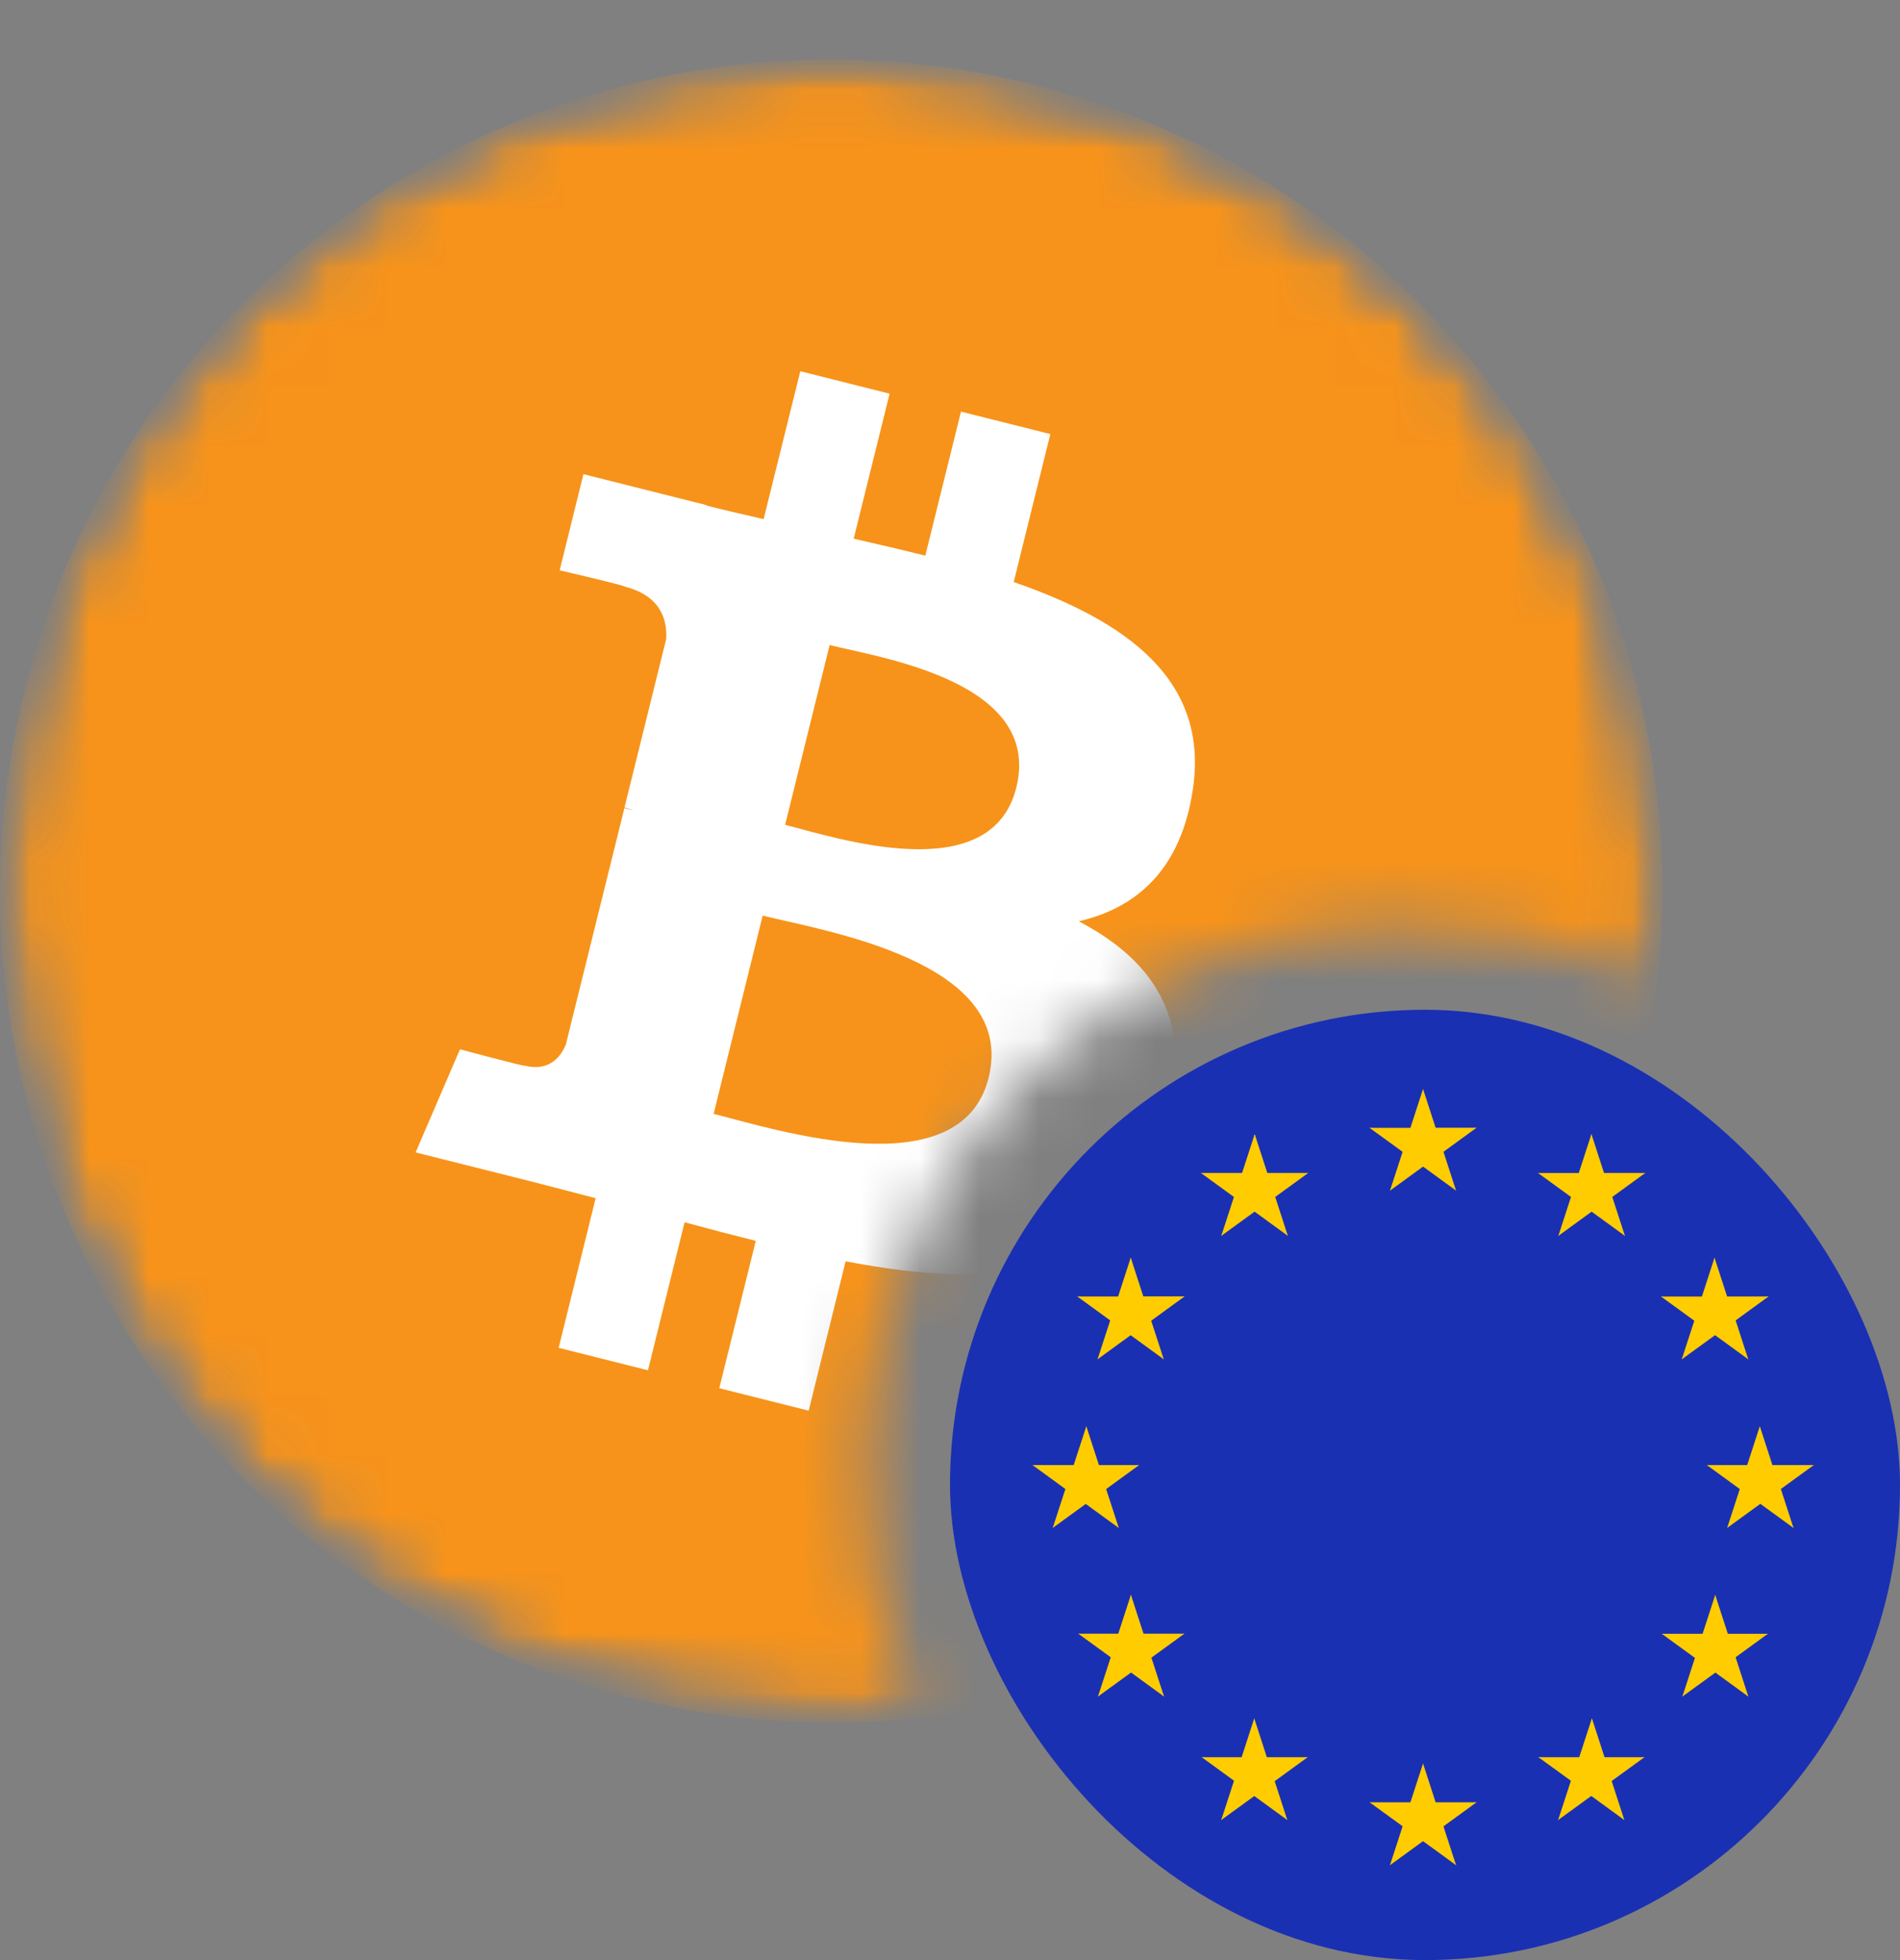 <svg width="32" height="33" viewBox="0 0 32 33" fill="none" xmlns="http://www.w3.org/2000/svg">
<rect x="0" y="0" width="32" height="33" fill="#808080" stroke="none"/>
<rect x="16" y="17" width="16" height="16" rx="8" fill="#1A30B2"/>
<path d="M23.967 18.334L23.674 19.234L24.124 19.38L23.967 18.334Z" fill="#FFCC00"/>
<path d="M23.967 18.334L24.259 19.234L23.809 19.38L23.967 18.334Z" fill="#FFCC00"/>
<path d="M24.867 18.987H23.921V19.46L24.867 18.987Z" fill="#FFCC00"/>
<path d="M24.867 18.987L24.102 19.544L23.823 19.161L24.867 18.987Z" fill="#FFCC00"/>
<path d="M24.523 20.045L24.231 19.145L23.781 19.292L24.523 20.045Z" fill="#FFCC00"/>
<path d="M24.523 20.045L23.758 19.489L24.036 19.106L24.523 20.045Z" fill="#FFCC00"/>
<path d="M23.066 18.988H24.013V19.461L23.066 18.988Z" fill="#FFCC00"/>
<path d="M23.066 18.988L23.832 19.544L24.11 19.161L23.066 18.988Z" fill="#FFCC00"/>
<path d="M23.41 20.046L23.703 19.146L24.153 19.292L23.41 20.046Z" fill="#FFCC00"/>
<path d="M23.41 20.046L24.176 19.489L23.898 19.107L23.41 20.046Z" fill="#FFCC00"/>
<path d="M23.967 29.69L23.674 30.59L24.124 30.736L23.967 29.69Z" fill="#FFCC00"/>
<path d="M23.967 29.69L24.259 30.59L23.809 30.736L23.967 29.69Z" fill="#FFCC00"/>
<path d="M24.867 30.344H23.921V30.817L24.867 30.344Z" fill="#FFCC00"/>
<path d="M24.867 30.344L24.102 30.9L23.823 30.517L24.867 30.344Z" fill="#FFCC00"/>
<path d="M24.523 31.402L24.231 30.502L23.781 30.648L24.523 31.402Z" fill="#FFCC00"/>
<path d="M24.523 31.402L23.758 30.846L24.036 30.463L24.523 31.402Z" fill="#FFCC00"/>
<path d="M23.068 30.344H24.015V30.817L23.068 30.344Z" fill="#FFCC00"/>
<path d="M23.068 30.344L23.834 30.9L24.112 30.517L23.068 30.344Z" fill="#FFCC00"/>
<path d="M23.41 31.402L23.703 30.502L24.153 30.648L23.41 31.402Z" fill="#FFCC00"/>
<path d="M23.41 31.402L24.176 30.846L23.898 30.463L23.41 31.402Z" fill="#FFCC00"/>
<path d="M18.296 24.012L18.003 24.912L18.453 25.058L18.296 24.012Z" fill="#FFCC00"/>
<path d="M18.296 24.012L18.588 24.912L18.138 25.058L18.296 24.012Z" fill="#FFCC00"/>
<path d="M19.185 24.666H18.238V25.14L19.185 24.666Z" fill="#FFCC00"/>
<path d="M19.185 24.666L18.419 25.223L18.141 24.84L19.185 24.666Z" fill="#FFCC00"/>
<path d="M18.843 25.725L18.55 24.825L18.1 24.971L18.843 25.725Z" fill="#FFCC00"/>
<path d="M18.843 25.725L18.077 25.168L18.355 24.785L18.843 25.725Z" fill="#FFCC00"/>
<path d="M17.39 24.666H18.336V25.14L17.39 24.666Z" fill="#FFCC00"/>
<path d="M17.39 24.666L18.155 25.223L18.433 24.84L17.39 24.666Z" fill="#FFCC00"/>
<path d="M17.73 25.724L18.023 24.824L18.473 24.97L17.73 25.724Z" fill="#FFCC00"/>
<path d="M17.73 25.724L18.496 25.168L18.218 24.785L17.73 25.724Z" fill="#FFCC00"/>
<path d="M20.569 20.807L21.335 20.25L21.057 19.867L20.569 20.807Z" fill="#FFCC00"/>
<path d="M20.569 20.807L20.862 19.907L21.312 20.053L20.569 20.807Z" fill="#FFCC00"/>
<path d="M20.226 19.748L20.991 20.304L21.269 19.922L20.226 19.748Z" fill="#FFCC00"/>
<path d="M20.226 19.748H21.172V20.221L20.226 19.748Z" fill="#FFCC00"/>
<path d="M21.132 19.094L20.839 19.994L21.289 20.14L21.132 19.094Z" fill="#FFCC00"/>
<path d="M21.132 19.094L21.424 19.994L20.974 20.14L21.132 19.094Z" fill="#FFCC00"/>
<path d="M21.69 20.807L20.925 20.25L21.203 19.867L21.69 20.807Z" fill="#FFCC00"/>
<path d="M21.69 20.807L21.398 19.907L20.948 20.053L21.69 20.807Z" fill="#FFCC00"/>
<path d="M22.033 19.748L21.268 20.304L20.989 19.922L22.033 19.748Z" fill="#FFCC00"/>
<path d="M22.033 19.748H21.087V20.221L22.033 19.748Z" fill="#FFCC00"/>
<path d="M19.6 22.885L19.307 21.985L18.857 22.131L19.6 22.885Z" fill="#FFCC00"/>
<path d="M19.6 22.885L18.834 22.328L19.112 21.946L19.6 22.885Z" fill="#FFCC00"/>
<path d="M18.485 22.885L19.251 22.328L18.973 21.946L18.485 22.885Z" fill="#FFCC00"/>
<path d="M18.485 22.885L18.778 21.985L19.228 22.131L18.485 22.885Z" fill="#FFCC00"/>
<path d="M18.143 21.827L18.908 22.383L19.186 22L18.143 21.827Z" fill="#FFCC00"/>
<path d="M18.143 21.827H19.089V22.3L18.143 21.827Z" fill="#FFCC00"/>
<path d="M19.951 21.826L19.186 22.383L18.907 22L19.951 21.826Z" fill="#FFCC00"/>
<path d="M19.951 21.826H19.005V22.3L19.951 21.826Z" fill="#FFCC00"/>
<path d="M19.044 21.173L19.336 22.073L18.886 22.219L19.044 21.173Z" fill="#FFCC00"/>
<path d="M19.044 21.173L18.752 22.073L19.201 22.219L19.044 21.173Z" fill="#FFCC00"/>
<path d="M19.947 27.505H19.001V27.978L19.947 27.505Z" fill="#FFCC00"/>
<path d="M19.947 27.505L19.182 28.061L18.904 27.678L19.947 27.505Z" fill="#FFCC00"/>
<path d="M19.605 28.563L19.312 27.663L18.862 27.809L19.605 28.563Z" fill="#FFCC00"/>
<path d="M19.605 28.563L18.839 28.006L19.117 27.624L19.605 28.563Z" fill="#FFCC00"/>
<path d="M18.492 28.563L19.258 28.007L18.98 27.624L18.492 28.563Z" fill="#FFCC00"/>
<path d="M18.492 28.563L18.785 27.663L19.235 27.809L18.492 28.563Z" fill="#FFCC00"/>
<path d="M19.047 26.85L19.339 27.75L18.889 27.897L19.047 26.85Z" fill="#FFCC00"/>
<path d="M19.047 26.85L18.754 27.75L19.204 27.897L19.047 26.85Z" fill="#FFCC00"/>
<path d="M18.161 27.505H19.108V27.978L18.161 27.505Z" fill="#FFCC00"/>
<path d="M18.161 27.505L18.927 28.061L19.205 27.678L18.161 27.505Z" fill="#FFCC00"/>
<path d="M22.024 29.584H21.078V30.057L22.024 29.584Z" fill="#FFCC00"/>
<path d="M22.024 29.584L21.259 30.14L20.981 29.758L22.024 29.584Z" fill="#FFCC00"/>
<path d="M21.681 30.642L21.388 29.741L20.938 29.888L21.681 30.642Z" fill="#FFCC00"/>
<path d="M21.681 30.642L20.915 30.085L21.193 29.703L21.681 30.642Z" fill="#FFCC00"/>
<path d="M20.568 30.642L21.334 30.086L21.056 29.703L20.568 30.642Z" fill="#FFCC00"/>
<path d="M20.568 30.642L20.861 29.742L21.311 29.889L20.568 30.642Z" fill="#FFCC00"/>
<path d="M21.124 28.93L21.416 29.83L20.966 29.977L21.124 28.93Z" fill="#FFCC00"/>
<path d="M21.124 28.93L20.832 29.83L21.282 29.977L21.124 28.93Z" fill="#FFCC00"/>
<path d="M20.239 29.584H21.186V30.058L20.239 29.584Z" fill="#FFCC00"/>
<path d="M20.239 29.584L21.005 30.141L21.283 29.758L20.239 29.584Z" fill="#FFCC00"/>
<path d="M29.639 24.012L29.931 24.912L29.481 25.058L29.639 24.012Z" fill="#FFCC00"/>
<path d="M29.639 24.012L29.346 24.912L29.796 25.058L29.639 24.012Z" fill="#FFCC00"/>
<path d="M28.747 24.666H29.694V25.14L28.747 24.666Z" fill="#FFCC00"/>
<path d="M28.747 24.666L29.513 25.223L29.791 24.84L28.747 24.666Z" fill="#FFCC00"/>
<path d="M29.089 25.724L29.381 24.824L29.831 24.971L29.089 25.724Z" fill="#FFCC00"/>
<path d="M29.089 25.724L29.855 25.168L29.576 24.785L29.089 25.724Z" fill="#FFCC00"/>
<path d="M30.548 24.666H29.602V25.139L30.548 24.666Z" fill="#FFCC00"/>
<path d="M30.548 24.666L29.782 25.222L29.504 24.84L30.548 24.666Z" fill="#FFCC00"/>
<path d="M30.206 25.724L29.914 24.824L29.464 24.97L30.206 25.724Z" fill="#FFCC00"/>
<path d="M30.206 25.724L29.44 25.168L29.718 24.785L30.206 25.724Z" fill="#FFCC00"/>
<path d="M27.367 20.807L26.602 20.251L26.88 19.868L27.367 20.807Z" fill="#FFCC00"/>
<path d="M27.367 20.807L27.075 19.907L26.625 20.053L27.367 20.807Z" fill="#FFCC00"/>
<path d="M27.71 19.748L26.944 20.304L26.666 19.922L27.71 19.748Z" fill="#FFCC00"/>
<path d="M27.71 19.748H26.764V20.221L27.71 19.748Z" fill="#FFCC00"/>
<path d="M26.803 19.094L27.095 19.994L26.645 20.14L26.803 19.094Z" fill="#FFCC00"/>
<path d="M26.803 19.094L26.51 19.994L26.96 20.14L26.803 19.094Z" fill="#FFCC00"/>
<path d="M26.246 20.807L27.012 20.25L26.734 19.867L26.246 20.807Z" fill="#FFCC00"/>
<path d="M26.246 20.807L26.538 19.907L26.989 20.053L26.246 20.807Z" fill="#FFCC00"/>
<path d="M25.904 19.749L26.67 20.305L26.948 19.922L25.904 19.749Z" fill="#FFCC00"/>
<path d="M25.904 19.749H26.851V20.222L25.904 19.749Z" fill="#FFCC00"/>
<path d="M28.324 22.886L28.617 21.986L29.067 22.132L28.324 22.886Z" fill="#FFCC00"/>
<path d="M28.324 22.886L29.09 22.33L28.812 21.947L28.324 22.886Z" fill="#FFCC00"/>
<path d="M29.444 22.885L28.679 22.329L28.957 21.946L29.444 22.885Z" fill="#FFCC00"/>
<path d="M29.444 22.885L29.152 21.985L28.702 22.131L29.444 22.885Z" fill="#FFCC00"/>
<path d="M29.786 21.827L29.02 22.384L28.742 22.001L29.786 21.827Z" fill="#FFCC00"/>
<path d="M29.786 21.827H28.84V22.301L29.786 21.827Z" fill="#FFCC00"/>
<path d="M27.975 21.828L28.74 22.384L29.018 22.001L27.975 21.828Z" fill="#FFCC00"/>
<path d="M27.975 21.828H28.921V22.301L27.975 21.828Z" fill="#FFCC00"/>
<path d="M28.876 21.174L28.584 22.074L29.034 22.22L28.876 21.174Z" fill="#FFCC00"/>
<path d="M28.876 21.174L29.168 22.074L28.718 22.22L28.876 21.174Z" fill="#FFCC00"/>
<path d="M27.987 27.506H28.934V27.979L27.987 27.506Z" fill="#FFCC00"/>
<path d="M27.987 27.506L28.753 28.062L29.031 27.679L27.987 27.506Z" fill="#FFCC00"/>
<path d="M28.335 28.563L28.627 27.663L29.078 27.809L28.335 28.563Z" fill="#FFCC00"/>
<path d="M28.335 28.563L29.101 28.007L28.823 27.624L28.335 28.563Z" fill="#FFCC00"/>
<path d="M29.446 28.564L28.681 28.007L28.959 27.625L29.446 28.564Z" fill="#FFCC00"/>
<path d="M29.446 28.564L29.154 27.664L28.704 27.81L29.446 28.564Z" fill="#FFCC00"/>
<path d="M28.888 26.852L28.595 27.752L29.045 27.898L28.888 26.852Z" fill="#FFCC00"/>
<path d="M28.888 26.852L29.18 27.752L28.73 27.898L28.888 26.852Z" fill="#FFCC00"/>
<path d="M29.775 27.506H28.829V27.979L29.775 27.506Z" fill="#FFCC00"/>
<path d="M29.775 27.506L29.01 28.062L28.732 27.679L29.775 27.506Z" fill="#FFCC00"/>
<path d="M25.91 29.584H26.857V30.057L25.91 29.584Z" fill="#FFCC00"/>
<path d="M25.91 29.584L26.676 30.14L26.954 29.757L25.91 29.584Z" fill="#FFCC00"/>
<path d="M26.242 30.642L26.535 29.742L26.985 29.888L26.242 30.642Z" fill="#FFCC00"/>
<path d="M26.242 30.642L27.008 30.086L26.73 29.703L26.242 30.642Z" fill="#FFCC00"/>
<path d="M27.357 30.642L26.592 30.085L26.87 29.703L27.357 30.642Z" fill="#FFCC00"/>
<path d="M27.357 30.642L27.065 29.741L26.615 29.888L27.357 30.642Z" fill="#FFCC00"/>
<path d="M26.811 28.929L26.518 29.829L26.968 29.976L26.811 28.929Z" fill="#FFCC00"/>
<path d="M26.811 28.929L27.103 29.829L26.653 29.976L26.811 28.929Z" fill="#FFCC00"/>
<path d="M27.696 29.584H26.75V30.057L27.696 29.584Z" fill="#FFCC00"/>
<path d="M27.696 29.584L26.931 30.14L26.652 29.757L27.696 29.584Z" fill="#FFCC00"/>
<mask id="mask0_44963_10364" style="mask-type:alpha" maskUnits="userSpaceOnUse" x="0" y="0" width="28" height="29">
<path d="M14 0.91C6.268 0.91 0 7.178 0 14.91C0 22.642 6.268 28.91 14 28.91C14.66 28.91 14.784 28.91 15.44 28.91C14.7 27.206 14.556 26.125 14.556 24.463C14.746 19.392 18.646 15.711 23.333 15.577C24.995 15.577 26.495 15.802 27.901 16.511C27.989 15.875 28 15.57 28 14.91C28 7.178 21.732 0.91 14 0.91Z" fill="#D9D9D9"/>
</mask>
<g mask="url(#mask0_44963_10364)">
<mask id="mask1_44963_10364" style="mask-type:alpha" maskUnits="userSpaceOnUse" x="0" y="1" width="28" height="28">
<circle cx="14" cy="15" r="14" fill="#F5F5F5"/>
</mask>
<g mask="url(#mask1_44963_10364)">
<mask id="mask2_44963_10364" style="mask-type:alpha" maskUnits="userSpaceOnUse" x="0" y="1" width="28" height="28">
<circle cx="14" cy="15" r="14" fill="#F5F5F5"/>
</mask>
<g mask="url(#mask2_44963_10364)">
<g clip-path="url(#clip0_44963_10364)">
<path d="M27.581 18.387C25.711 25.887 18.114 30.451 10.612 28.581C3.113 26.711 -1.452 19.114 0.419 11.615C2.289 4.114 9.886 -0.451 17.385 1.419C24.887 3.289 29.451 10.886 27.581 18.387V18.387Z" fill="#F7931A"/>
<path d="M20.091 13.285C20.364 11.447 18.974 10.458 17.073 9.799L17.69 7.308L16.185 6.93L15.584 9.355C15.189 9.256 14.782 9.162 14.378 9.069L14.983 6.628L13.479 6.25L12.861 8.74C12.534 8.665 12.212 8.591 11.9 8.512L11.902 8.505L9.826 7.983L9.426 9.602C9.426 9.602 10.543 9.86 10.519 9.876C11.129 10.029 11.239 10.435 11.22 10.758L10.518 13.595C10.56 13.606 10.615 13.622 10.675 13.646C10.624 13.633 10.571 13.62 10.516 13.606L9.531 17.581C9.457 17.768 9.268 18.048 8.841 17.942C8.856 17.964 7.747 17.666 7.747 17.666L7 19.402L8.959 19.894C9.323 19.986 9.68 20.082 10.032 20.173L9.409 22.692L10.913 23.07L11.53 20.578C11.94 20.69 12.339 20.794 12.729 20.891L12.114 23.372L13.62 23.75L14.242 21.235C16.809 21.725 18.739 21.527 19.552 19.189C20.206 17.306 19.519 16.22 18.169 15.511C19.152 15.283 19.893 14.631 20.091 13.285V13.285ZM16.651 18.143C16.186 20.026 13.039 19.008 12.019 18.753L12.845 15.415C13.866 15.672 17.138 16.18 16.651 18.143ZM17.117 13.258C16.693 14.971 14.073 14.101 13.223 13.887L13.973 10.86C14.822 11.073 17.559 11.472 17.117 13.258Z" fill="white"/>
</g>
</g>
</g>
</g>
<defs>
<clipPath id="clip0_44963_10364">
<rect width="28" height="28" fill="white" transform="translate(0 1)"/>
</clipPath>
</defs>
</svg>

